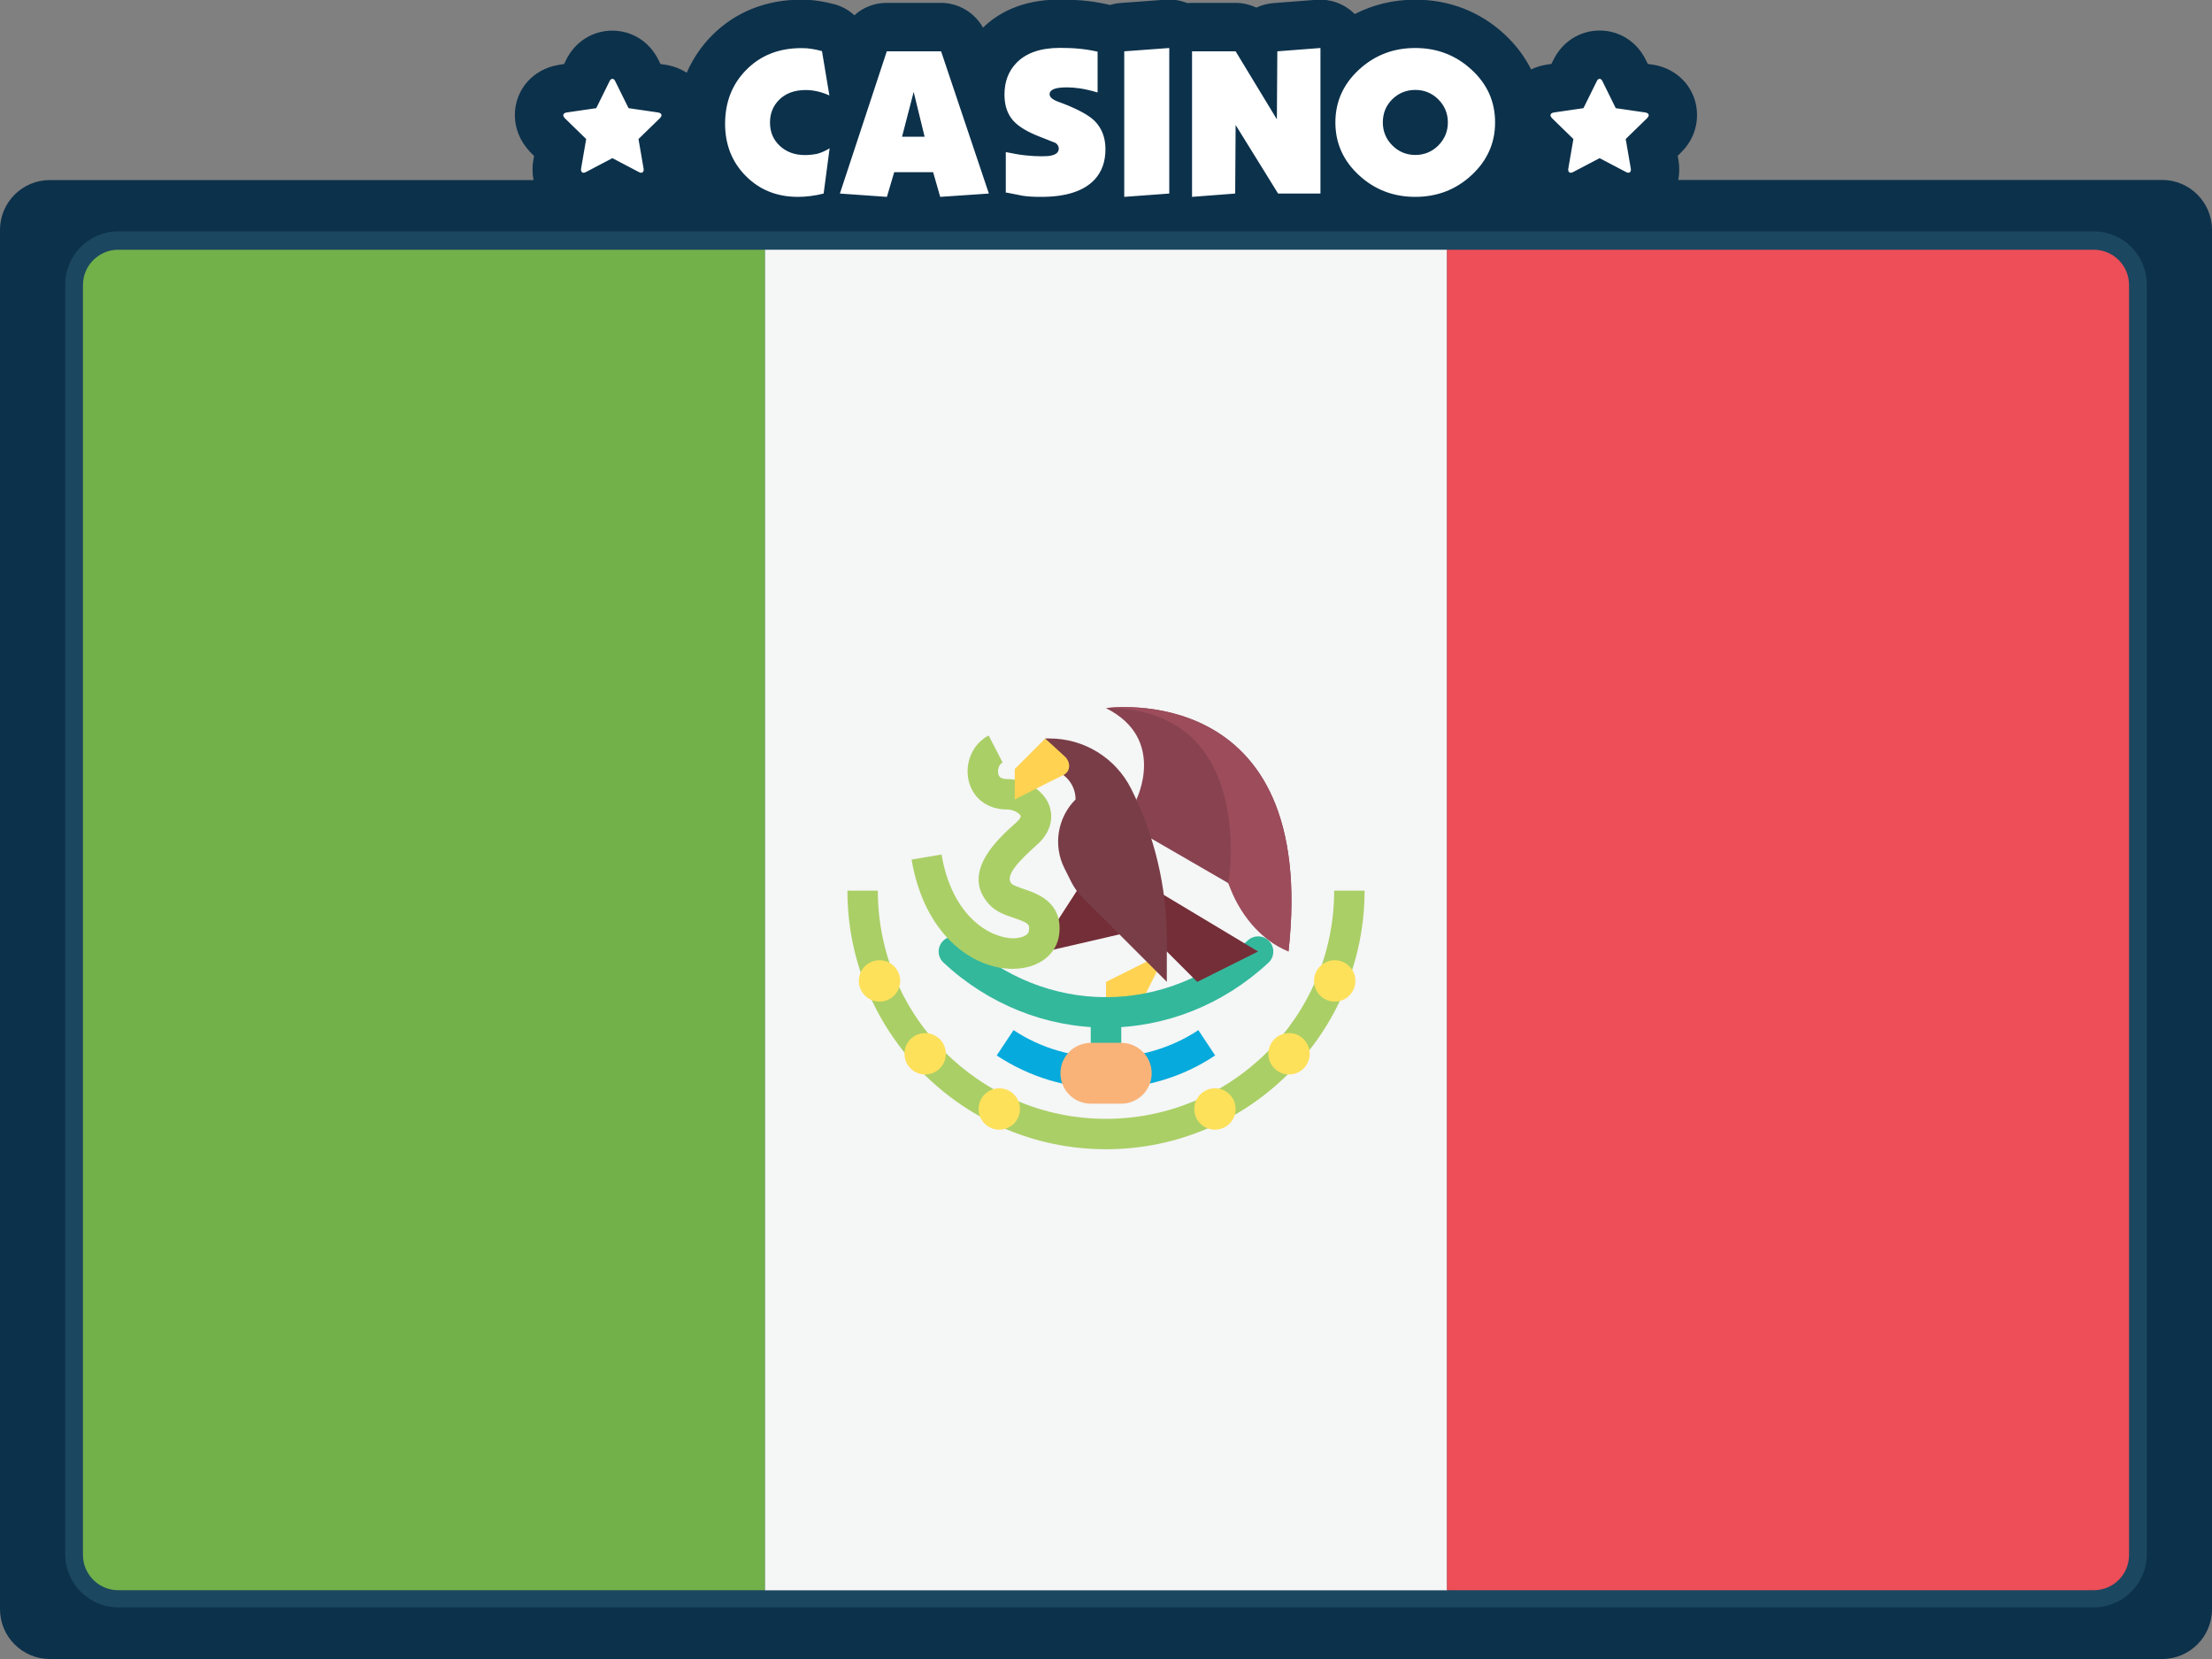 <?xml version="1.0" encoding="utf-8"?>
<!-- Generator: Adobe Illustrator 19.0.0, SVG Export Plug-In . SVG Version: 6.00 Build 0)  -->
<svg version="1.1" id="Слой_1" xmlns="http://www.w3.org/2000/svg" xmlns:xlink="http://www.w3.org/1999/xlink" x="0px" y="0px"
	 width="2000px" height="1500px" viewBox="0 0 2000 1500" style="enable-background:new 0 0 2000 1500;" xml:space="preserve">
<rect x="0" y="0" width="2000" height="1500" fill="#808080" stroke="none"/>
<style type="text/css">
	.st0{fill:#0C314B;}
	.st1{fill:#1C4760;}
	.st2{fill:#FFFFFF;}
	.st3{fill:#72B04A;}
	.st4{fill:#F5F6F6;}
	.st5{fill:#ED4E58;}
	.st6{fill:#FFD351;}
	.st7{fill:#33B89C;}
	.st8{fill:#07AADC;}
	.st9{fill:#742E38;}
	.st10{fill:#AACF66;}
	.st11{fill:#884250;}
	.st12{fill:#793D47;}
	.st13{fill:#FEE15B;}
	.st14{fill:#F9B379;}
	.st15{fill:#9C4C5B;}
</style>
<g id="background">
	<path id="bg" class="st0" d="M1955,162.7h-437.6c0.6-3,0.9-6.1,0.9-9.3c0-2.8-0.2-5.5-0.6-8.1c0-0.1,0-0.2-0.1-0.3l-0.7-4.1
		l2.9-2.9c0.1-0.1,0.3-0.3,0.4-0.4c9.2-9.1,14.2-21,14.2-33.5c0-22.9-16.2-41.7-39.5-45.6c-0.3,0-0.6-0.1-0.9-0.1l-4.1-0.6l-1.7-3.4
		c-8-16.6-23.9-26.8-41.9-26.8s-33.9,10.3-41.9,26.8l-1.7,3.4l-4.1,0.6c-0.3,0-0.6,0.1-1,0.2c-4.7,0.8-9.2,2.2-13.2,4.2
		c-5.9-11.7-14-22.5-24.3-32c-22.1-20.4-49.9-31.1-80.5-31.1c-19.6,0-38.1,4.5-54.7,13c-0.5-0.5-1-1-1.5-1.4
		c-8.9-8.3-20.9-12.4-33-11.5l-39,3c-5.5,0.4-10.8,1.9-15.5,4.1c-5.8-2.8-12.2-4.3-18.8-4.3h-39.4c-1.4,0-2.8,0.1-4.2,0.2
		c-6.2-2.5-12.9-3.6-19.6-3.1l-40.7,3c-3.3,0.2-6.6,0.9-9.6,1.8c-0.8-0.2-1.7-0.4-2.5-0.6c-8.3-1.8-15.6-2.9-22.5-3.5
		c-6.2-0.5-13.2-0.8-20.7-0.8C922.6-0.4,901,13,888.8,25c-7.6-13.6-22.1-22.4-38.1-22.4h-49.1c-11,0-21.3,4.1-29.1,11.2
		C767.3,9,761,5.5,753.9,3.7c-4.7-1.2-9.3-2.2-13.5-2.8c-5-0.8-10.4-1.2-16-1.2c-31.8,0-59.7,11.2-80.7,32.4
		c-9.8,9.9-17.4,21.2-22.8,33.7c-5.4-3.5-11.8-6-18.7-7.2c-0.3,0-0.6-0.1-0.9-0.1l-4.1-0.6l-1.7-3.4c-8-16.6-23.9-26.8-41.9-26.8
		s-33.9,10.2-41.9,26.8l-1.7,3.4l-4.1,0.6c-0.3,0-0.6,0.1-1,0.2c-23.2,3.9-39.4,22.6-39.4,45.5c0,11.8,4.7,23.3,13.1,32.4
		c0.5,0.5,1,1,1.4,1.5l2.9,2.9l-0.7,4c-0.1,0.7-0.2,1.3-0.3,2c-0.2,1.2-0.4,3.5-0.4,6.5c0,3.2,0.3,6.3,0.9,9.3H45
		c-24.8,0-45,20.2-45,45V1455c0,24.8,20.2,45,45,45h1910c24.8,0,45-20.2,45-45V207.7C2000,183,1979.8,162.7,1955,162.7z"/>
	<path id="frame" class="st1" d="M1893.1,209.2H106.9c-26.4,0-47.9,21.5-47.9,47.9v1148.3c0,26.4,21.5,47.9,47.9,47.9h1786.2
		c26.4,0,47.9-21.5,47.9-47.9V257.1C1941,230.7,1919.5,209.2,1893.1,209.2z"/>
	<path id="casino" class="st2" d="M750.1,134.1l-5.4,40.9c-8,2-15.7,3-23.2,3c-19,0-34.7-6.3-47.2-18.9
		c-12.5-12.6-18.7-28.4-18.7-47.2c0-19.6,6.4-35.9,19.3-48.9c12.9-13,29.4-19.5,49.7-19.5c3.4,0,6.5,0.2,9.3,0.7
		c2.8,0.4,5.9,1.1,9.3,2l6.7,40.1c-7.1-3.2-14.2-4.9-21.4-4.9c-10.4,0-18.5,3.1-24.4,9.2c-5.2,5.4-7.9,12.1-7.9,20.2
		c0,8.6,3,15.7,9,21.2s13.5,8.2,22.5,8.2c3.7,0,7.4-0.4,11-1.1C742.2,138.2,746,136.6,750.1,134.1z M894.1,175l-44,3l-6.4-22.3
		h-35.2l-6.6,22.3l-42.5-3l42.4-128.6h49.1L894.1,175z M836,123.6l-9.9-40.5l-10.5,40.5H836z M999.5,134.9c0,11-3.1,20-9.4,27
		c-9.6,10.7-25.9,16.1-48.7,16.1c-6.7,0-12.3-0.3-16.7-1c-5.9-1.2-10.6-2.1-14.2-2.8h-1.1v-36.7c7.1,1.5,13.1,2.5,18.1,3
		c4.9,0.5,9.6,0.8,14,0.8s7.6-0.2,9.6-0.8c4.1-1,6.2-3.1,6.2-6.2c0-2-1-3.7-3-5.1c-0.1-0.1-4.9-2-14.2-5.6
		c-12.7-4.9-21.4-10.5-25.9-16.9c-4-5.6-6-12.7-6-21.2c0-11.6,3.6-21.1,10.7-28.5c8.7-9.1,21.9-13.7,39.4-13.7
		c6.2,0,11.9,0.2,16.9,0.7c5,0.4,10.7,1.3,17.2,2.7v36.9c-6.5-1.9-11.9-3.1-16.1-3.7c-4.2-0.6-8.1-0.9-11.4-0.9
		c-5.6,0-9.7,0.5-12.2,1.6s-3.7,2.6-3.7,4.6c0,2.5,2.4,4.7,7.3,6.6c2.2,0.9,4.6,1.8,6.9,2.6c12.5,5,21.3,9.9,26.4,14.8
		C996.1,115.7,999.5,124.2,999.5,134.9z M1057.2,175l-40.7,3V46.4l40.7-3V175z M1193.8,175h-38.2l-38.4-62l-0.4,62l-39,3V46.4h39.4
		l37.3,61.5l0.4-61.5l39-3V175H1193.8z M1351.8,110.7c0,18.6-7.1,34.5-21.2,47.6c-14.1,13.1-31.1,19.7-51,19.7
		c-19.7,0-36.7-6.5-50.9-19.6c-14.2-13.1-21.3-29-21.3-47.7s7.1-34.6,21.3-47.7c14.2-13.1,31.1-19.6,50.9-19.6
		c19.7,0,36.7,6.5,50.9,19.6C1344.7,76,1351.8,91.9,1351.8,110.7z M1309.1,110.7c0-8.1-2.9-15.1-8.6-20.8
		c-5.7-5.7-12.7-8.6-20.8-8.6c-8.1,0-15.1,2.8-20.8,8.4c-5.7,5.6-8.6,12.6-8.6,21c0,8.1,2.9,15.1,8.6,20.8
		c5.7,5.7,12.7,8.6,20.8,8.6c8.1,0,15.1-2.9,20.8-8.6C1306.2,125.7,1309.1,118.8,1309.1,110.7z M1490.7,104.2c0,0.8-0.5,1.6-1.4,2.6
		l-19.4,18.9l4.6,26.7c0,0.3,0.1,0.6,0.1,1.1c0,0.8-0.2,1.4-0.6,1.9s-0.9,0.8-1.6,0.8s-1.4-0.2-2.1-0.6l-24-12.6l-24,12.6
		c-0.8,0.4-1.5,0.6-2.1,0.6c-0.8,0-1.3-0.3-1.7-0.8c-0.4-0.5-0.6-1.1-0.6-1.9c0-0.2,0-0.6,0.1-1.1l4.6-26.7l-19.4-18.9
		c-0.9-1-1.3-1.8-1.3-2.6c0-1.3,1-2.1,3-2.5l26.8-3.9l12-24.3c0.7-1.5,1.5-2.2,2.6-2.2s1.9,0.7,2.6,2.2l12,24.3l26.8,3.9
		C1489.7,102.1,1490.7,102.9,1490.7,104.2z M598.1,104.2c0,0.8-0.5,1.6-1.4,2.6l-19.4,18.9l4.6,26.7c0,0.3,0.1,0.6,0.1,1.1
		c0,0.8-0.2,1.4-0.6,1.9c-0.4,0.5-0.9,0.8-1.6,0.8c-0.7,0-1.4-0.2-2.1-0.6l-24-12.6l-24,12.6c-0.8,0.4-1.5,0.6-2.1,0.6
		c-0.8,0-1.3-0.3-1.7-0.8s-0.6-1.1-0.6-1.9c0-0.2,0-0.6,0.1-1.1l4.6-26.7l-19.4-18.9c-0.9-1-1.3-1.8-1.3-2.6c0-1.3,1-2.1,3-2.5
		l26.8-3.9l12-24.3c0.7-1.5,1.5-2.2,2.6-2.2s1.9,0.7,2.6,2.2l12,24.3l26.8,3.9C597.1,102.1,598.1,102.9,598.1,104.2z"/>
</g>
<g id="country">
	<g id="mexico">
		<path id="XMLID_85_" class="st3" d="M691.7,1437.8H106.9c-17.6,0-31.9-14.3-31.9-31.9V257.7c0-17.6,14.3-31.9,31.9-31.9h584.8
			V1437.8z"/>
		<rect id="XMLID_84_" x="691.7" y="225.8" class="st4" width="616.7" height="1212.1"/>
		<path id="XMLID_83_" class="st5" d="M1893.1,1437.8h-584.8v-1212h584.8c17.6,0,31.9,14.3,31.9,31.9V1406
			C1925,1423.6,1910.7,1437.8,1893.1,1437.8z"/>
		<polygon id="XMLID_82_" class="st6" points="1055,860.3 1000,887.8 1000,915.3 1027.5,915.3 		"/>
		<g>
			<path id="XMLID_81_" class="st7" d="M1000,984.1c-7.6,0-13.8-6.2-13.8-13.8v-55c0-7.6,6.2-13.8,13.8-13.8s13.8,6.2,13.8,13.8v55
				C1013.8,978,1007.6,984.1,1000,984.1z"/>
			<path id="XMLID_80_" class="st7" d="M1000,929.1c-54,0-106.2-20.8-146.9-58.7c-5.6-5.2-5.9-13.9-0.7-19.4s13.9-5.8,19.4-0.7
				c35.6,33.1,81.1,51.3,128.2,51.3c47,0,92.6-18.2,128.2-51.3c5.5-5.1,14.2-4.9,19.4,0.7c5.2,5.6,4.8,14.3-0.7,19.4
				C1106.2,908.3,1054,929.1,1000,929.1z"/>
		</g>
		<path id="XMLID_79_" class="st8" d="M1000,984.1c-35.3,0-69.4-10.3-98.8-29.8l15.2-22.9c49.6,33,117.4,33,167.1,0l15.2,22.9
			C1069.4,973.8,1035.3,984.1,1000,984.1z"/>
		<polygon id="XMLID_78_" class="st9" points="978.2,798.4 947.8,845.4 942.7,860.9 1021.8,842.6 		"/>
		<path id="XMLID_77_" class="st10" d="M915.8,876c-36.4,0-80-30.6-91.6-98.8l27.1-4.6c9.6,56.7,44.5,75.9,65.4,75.8
			c6.4-0.2,13.1-2.4,13.6-6.9c0.6-5.4,0.8-6.7-13.6-11.6c-7.8-2.6-16.7-5.6-22.9-12.8c-25.2-28.7,8.9-59.1,25.3-73.7
			c2.9-2.6,4.1-4.8,3.8-5.6c-0.9-2.4-6.3-5.9-12.4-5.9c-17.5,0-30.7-9.9-34.6-25.7c-4-16.4,3.6-33.8,18-41.2l12.6,24.4
			c-3.4,1.7-4.7,6.7-3.9,10.3c0.3,1.4,1.2,4.7,7.9,4.7c16.8,0,32.9,9.9,38.1,23.6c2.2,5.8,5.6,21-11.1,35.9
			c-18.1,16.1-28.9,28.3-22.9,35.1c1.4,1.5,7.2,3.5,11,4.8c12.4,4.2,35.4,12,32.1,40.8c-2.1,18.1-18.2,30.7-40.2,31.3
			C917,876,916.4,876,915.8,876z"/>
		<path id="XMLID_76_" class="st11" d="M1027.5,722.8c0,0,27.5-55-27.5-82.5c0,0,192.5-27.5,165,220.1l0,0
			c-18.1-14.4-44.9-40.8-54.4-61.9l-83.1-48.1V722.8L1027.5,722.8z"/>
		<path id="XMLID_75_" class="st9" d="M1000,777.8l137.5,82.5c0,0,0,0-55,27.5l-82.5-82.5V777.8z"/>
		<path id="XMLID_74_" class="st12" d="M945,695.3L945,695.3c15.2,0,27.5,12.3,27.5,27.5l0,0c-16.4,16.4-20.5,41.5-10.1,62.2
			l6.2,12.4c2.6,5.2,6,9.9,10.1,14l76.3,76.3v-38c0-47.4-11-94.1-32.2-136.4l0,0c-14-28-42.6-45.6-73.8-45.6h-4V695.3L945,695.3
			L945,695.3L945,695.3z"/>
		<path id="XMLID_73_" class="st6" d="M945,667.8l-27.5,27.5v27.5c0,0,32.7-16.6,43.7-21.9c7.7-3.7,6.3-12.4,1.9-16.6
			C959.7,681,945,667.8,945,667.8z"/>
		<path id="XMLID_72_" class="st10" d="M1000,1039.1c-128.9,0-233.8-104.9-233.8-233.8h27.5c0,113.8,92.5,206.3,206.3,206.3
			s206.3-92.5,206.3-206.3h27.5C1233.8,934.2,1128.9,1039.1,1000,1039.1z"/>
		<g>
			<circle id="XMLID_71_" class="st13" cx="795.2" cy="886.9" r="18.7"/>
			<circle id="XMLID_70_" class="st13" cx="836.5" cy="952.8" r="18.7"/>
			<circle id="XMLID_69_" class="st13" cx="903.5" cy="1002.7" r="18.7"/>
			<circle id="XMLID_68_" class="st13" cx="1206.8" cy="886.9" r="18.7"/>
			<circle id="XMLID_67_" class="st13" cx="1165.5" cy="952.8" r="18.7"/>
			<circle id="XMLID_66_" class="st13" cx="1098.5" cy="1002.7" r="18.7"/>
		</g>
		<path id="XMLID_65_" class="st14" d="M1013.8,997.9h-27.5c-15.2,0-27.5-12.3-27.5-27.5l0,0c0-15.2,12.3-27.5,27.5-27.5h27.5
			c15.2,0,27.5,12.3,27.5,27.5l0,0C1041.3,985.5,1028.9,997.9,1013.8,997.9z"/>
		<path id="XMLID_64_" class="st15" d="M1110.6,798.4c9.2,26.9,28.7,51.6,54.4,61.9l0,0c27.5-247.6-165-220.1-165-220.1
			C1137.5,640.3,1110.6,798.4,1110.6,798.4z"/>
	</g>
</g>
</svg>
